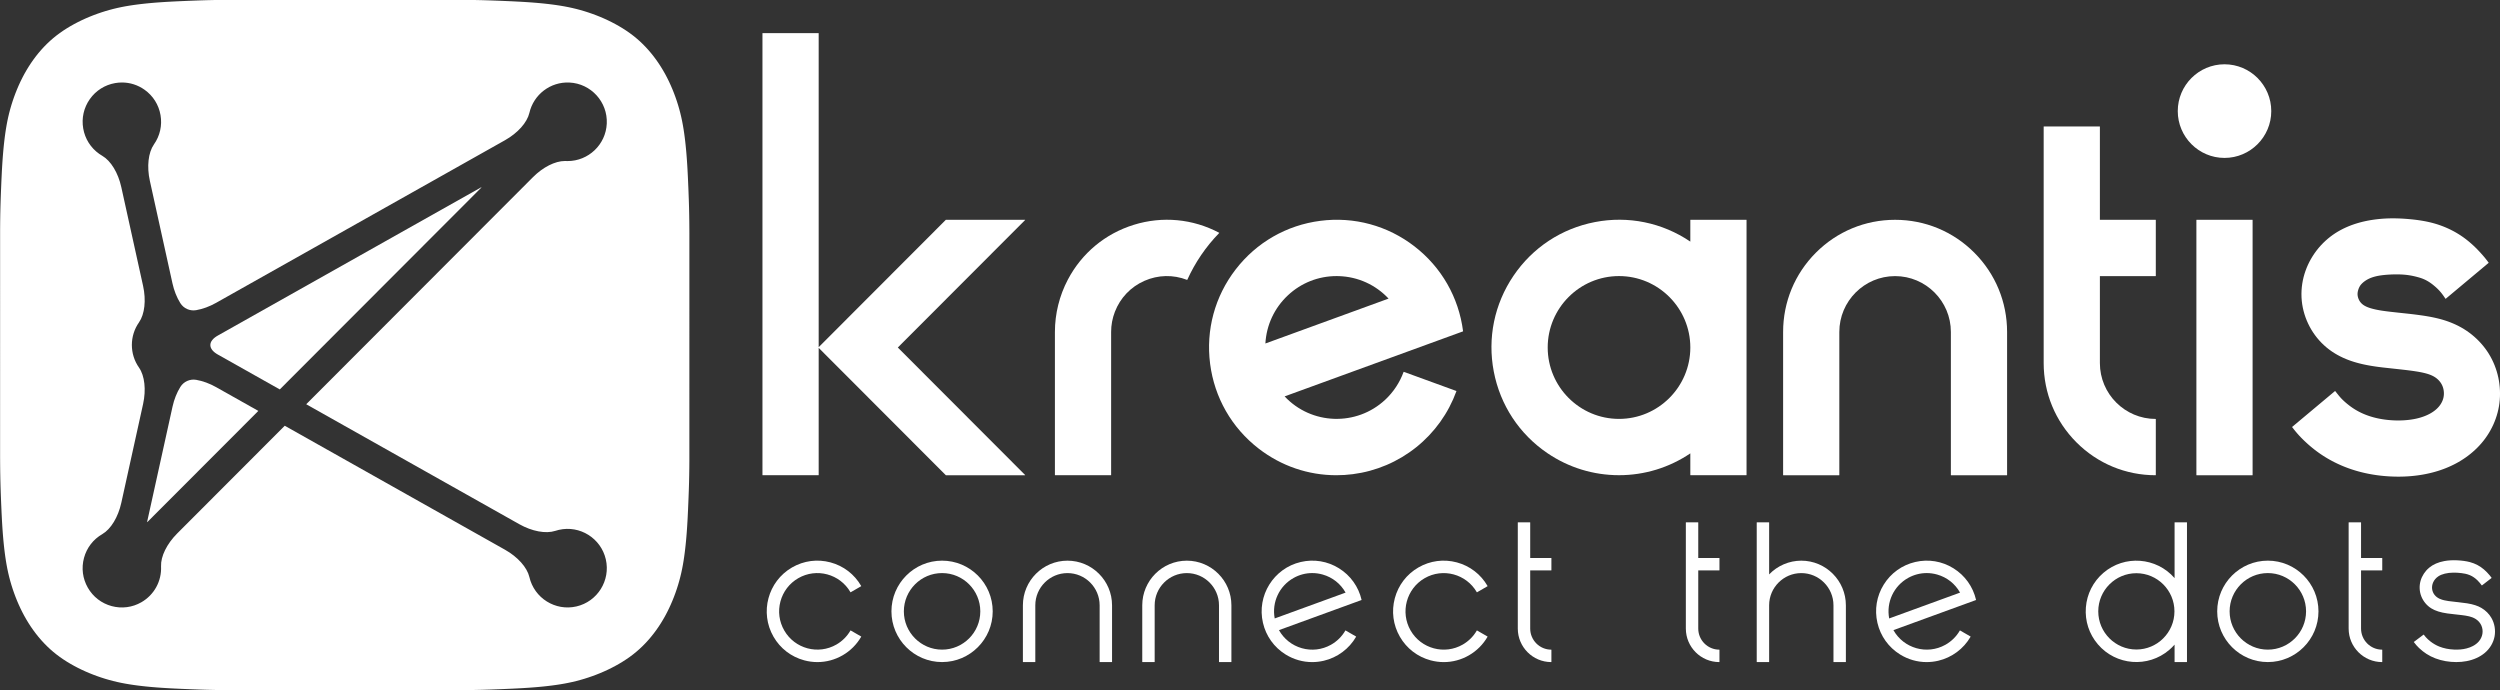 <svg xmlns:inkscape="http://www.inkscape.org/namespaces/inkscape" xmlns:sodipodi="http://sodipodi.sourceforge.net/DTD/sodipodi-0.dtd" xmlns="http://www.w3.org/2000/svg" xmlns:svg="http://www.w3.org/2000/svg" id="svg1" width="768" height="212" viewBox="0 0 768 212" sodipodi:docname="Kreantis_Logo_Wit.svg" inkscape:version="1.4.2 (f4327f4, 2025-05-13)"><rect x="0" y="0" width="768" height="212" fill="#333333" stroke="none"/><defs id="defs1"><rect x="170" y="326" width="107" height="107" id="rect2"></rect><clipPath clipPathUnits="userSpaceOnUse" id="clipPath3-4"><path d="M 0,1417.323 H 1417.323 V 0 H 0 Z" transform="translate(-1150.618,-835.916)" id="path3-8"></path></clipPath><clipPath clipPathUnits="userSpaceOnUse" id="clipPath5-8"><path d="M 0,1417.323 H 1417.323 V 0 H 0 Z" transform="translate(-1137.93,-765.427)" id="path5-2"></path></clipPath><clipPath clipPathUnits="userSpaceOnUse" id="clipPath7-4"><path d="M 0,1417.323 H 1417.323 V 0 H 0 Z" transform="translate(-694.712,-759.506)" id="path7-5"></path></clipPath><clipPath clipPathUnits="userSpaceOnUse" id="clipPath9-5"><path d="M 0,1417.323 H 1417.323 V 0 H 0 Z" transform="translate(-1001.226,-765.427)" id="path9-1"></path></clipPath><clipPath clipPathUnits="userSpaceOnUse" id="clipPath11-7"><path d="M 0,1417.323 H 1417.323 V 0 H 0 Z" transform="translate(-1094.098,-765.427)" id="path11-1"></path></clipPath><clipPath clipPathUnits="userSpaceOnUse" id="clipPath13-1"><path d="M 0,1417.323 H 1417.323 V 0 H 0 Z" transform="translate(-908.355,-707.56)" id="path13-5"></path></clipPath><clipPath clipPathUnits="userSpaceOnUse" id="clipPath15-2"><path d="M 0,1417.323 H 1417.323 V 0 H 0 Z" transform="translate(-771.501,-729.716)" id="path15-7"></path></clipPath><clipPath clipPathUnits="userSpaceOnUse" id="clipPath17-6"><path d="M 0,1417.323 H 1417.323 V 0 H 0 Z" transform="translate(-1275.522,-688.188)" id="path17-1"></path></clipPath><clipPath clipPathUnits="userSpaceOnUse" id="clipPath19-4"><path d="M 0,1417.323 H 1417.323 V 0 H 0 Z" transform="translate(-606.68,-765.386)" id="path19-2"></path></clipPath><clipPath clipPathUnits="userSpaceOnUse" id="clipPath21-3"><path d="M 0,1417.323 H 1417.323 V 0 H 0 Z" transform="translate(-205.896,-592.1)" id="path21-2"></path></clipPath><clipPath clipPathUnits="userSpaceOnUse" id="clipPath23-2"><path d="M 0,1417.323 H 1417.323 V 0 H 0 Z" transform="translate(-240.601,-704.334)" id="path23-1"></path></clipPath><clipPath clipPathUnits="userSpaceOnUse" id="clipPath25-6"><path d="M 0,1417.323 H 1417.323 V 0 H 0 Z" transform="translate(-258.886,-678.807)" id="path25-8"></path></clipPath><clipPath clipPathUnits="userSpaceOnUse" id="clipPath27-5"><path d="M 0,1417.323 H 1417.323 V 0 H 0 Z" transform="translate(-586.349,-587.962)" id="path27-7"></path></clipPath><clipPath clipPathUnits="userSpaceOnUse" id="clipPath29-6"><path d="M 0,1417.323 H 1417.323 V 0 H 0 Z" transform="translate(-752.013,-596.462)" id="path29-1"></path></clipPath><clipPath clipPathUnits="userSpaceOnUse" id="clipPath31-8"><path d="M 0,1417.323 H 1417.323 V 0 H 0 Z" transform="translate(-1187.601,-587.962)" id="path31-9"></path></clipPath><clipPath clipPathUnits="userSpaceOnUse" id="clipPath33-2"><path d="M 0,1417.323 H 1417.323 V 0 H 0 Z" transform="translate(-527.556,-579.314)" id="path33-7"></path></clipPath><clipPath clipPathUnits="userSpaceOnUse" id="clipPath35-9"><path d="M 0,1417.323 H 1417.323 V 0 H 0 Z" transform="translate(-625.884,-610.937)" id="path35-5"></path></clipPath><clipPath clipPathUnits="userSpaceOnUse" id="clipPath37-4"><path d="M 0,1417.323 H 1417.323 V 0 H 0 Z" transform="translate(-680.014,-610.937)" id="path37-3"></path></clipPath><clipPath clipPathUnits="userSpaceOnUse" id="clipPath39-1"><path d="M 0,1417.323 H 1417.323 V 0 H 0 Z" transform="translate(-787.85,-602.982)" id="path39-2"></path></clipPath><clipPath clipPathUnits="userSpaceOnUse" id="clipPath41-3"><path d="M 0,1417.323 H 1417.323 V 0 H 0 Z" transform="translate(-835.737,-612.159)" id="path41-3"></path></clipPath><clipPath clipPathUnits="userSpaceOnUse" id="clipPath43-4"><path d="M 0,1417.323 H 1417.323 V 0 H 0 Z" transform="translate(-911.952,-612.159)" id="path43-1"></path></clipPath><clipPath clipPathUnits="userSpaceOnUse" id="clipPath45-1"><path d="M 0,1417.323 H 1417.323 V 0 H 0 Z" transform="translate(-958.686,-610.937)" id="path45-3"></path></clipPath><clipPath clipPathUnits="userSpaceOnUse" id="clipPath47-8"><path d="M 0,1417.323 H 1417.323 V 0 H 0 Z" transform="translate(-1212.54,-612.159)" id="path47-7"></path></clipPath><clipPath clipPathUnits="userSpaceOnUse" id="clipPath49-4"><path d="M 0,1417.323 H 1417.323 V 0 H 0 Z" transform="translate(-1271.666,-584.986)" id="path49-2"></path></clipPath><clipPath clipPathUnits="userSpaceOnUse" id="clipPath51-7"><path d="M 0,1417.323 H 1417.323 V 0 H 0 Z" transform="translate(-1030.685,-596.462)" id="path51-7"></path></clipPath><clipPath clipPathUnits="userSpaceOnUse" id="clipPath53-9"><path d="M 0,1417.323 H 1417.323 V 0 H 0 Z" transform="translate(-1127.913,-587.962)" id="path53-3"></path></clipPath></defs><g inkscape:groupmode="layer" inkscape:label="Image" id="g1"><path id="path2-8" d="m 0,0 c -11.697,0 -21.213,-9.516 -21.213,-21.213 0,-11.697 9.516,-21.213 21.213,-21.213 11.697,0 21.213,9.516 21.213,21.213 C 21.213,-9.516 11.697,0 0,0" style="display:inline;fill:#ffffff;fill-opacity:1;fill-rule:nonzero;stroke:none" transform="matrix(0.677,0,0,-0.678,683.371,19.748)" clip-path="url(#clipPath3-4)"></path><path id="path4-6" d="m 0,0 c -0.037,0 -0.066,-0.03 -0.066,-0.066 v -115.602 c 0,-0.036 0.029,-0.066 0.066,-0.066 h 25.376 c 0.037,0 0.066,0.03 0.066,0.066 V -0.066 C 25.442,-0.03 25.413,0 25.376,0 Z" style="display:inline;fill:#ffffff;fill-opacity:1;fill-rule:nonzero;stroke:none" transform="matrix(0.677,0,0,-0.678,674.776,67.525)" clip-path="url(#clipPath5-8)"></path><path id="path6-5" d="m 0,0 c -0.003,0.021 -0.016,0.039 -0.035,0.048 -12.004,6.335 -25.758,7.615 -38.726,3.605 -12.968,-4.009 -23.599,-12.83 -29.933,-24.835 -3.843,-7.281 -5.873,-15.482 -5.873,-23.715 v -64.85 c 0,-0.037 0.029,-0.066 0.066,-0.066 h 25.376 c 0.037,0 0.066,0.029 0.066,0.066 v 64.85 c 0,3.148 0.578,6.231 1.718,9.164 2.447,6.301 7.202,11.273 13.389,13.998 6.185,2.726 13.063,2.88 19.367,0.43 0.033,-0.011 0.069,0.003 0.084,0.035 3.569,7.88 8.442,15.017 14.483,21.213 C -0.003,-0.042 0.003,-0.021 0,0" style="display:inline;fill:#ffffff;fill-opacity:1;fill-rule:nonzero;stroke:none" transform="matrix(0.677,0,0,-0.678,374.551,71.538)" clip-path="url(#clipPath7-4)"></path><path id="path8-0" d="m 0,0 c -13.574,0 -26.336,-5.286 -35.934,-14.884 -9.598,-9.598 -14.884,-22.36 -14.884,-35.934 v -64.85 c 0,-0.036 0.03,-0.066 0.066,-0.066 h 25.376 c 0.036,0 0.066,0.03 0.066,0.066 v 64.85 c 0,13.956 11.354,25.31 25.31,25.31 13.956,-0.001 25.31,-11.355 25.31,-25.31 v -64.85 c 0,-0.036 0.03,-0.066 0.066,-0.066 h 25.376 c 0.036,0 0.066,0.03 0.066,0.066 v 64.85 c 0,13.574 -5.286,26.336 -14.884,35.934 C 26.336,-5.286 13.574,0 0,0" style="display:inline;fill:#ffffff;fill-opacity:1;fill-rule:nonzero;stroke:none" transform="matrix(0.677,0,0,-0.678,582.176,67.525)" clip-path="url(#clipPath9-5)"></path><path id="path10-2" d="m 0,0 v 42.227 c 0,0.036 -0.03,0.066 -0.066,0.066 h -25.376 c -0.037,0 -0.067,-0.03 -0.067,-0.066 V -64.916 c 0,-13.574 5.286,-26.336 14.884,-35.934 9.599,-9.598 22.359,-14.884 35.934,-14.884 0.036,0 0.066,0.03 0.066,0.066 v 25.376 c 0,0.037 -0.03,0.066 -0.066,0.066 C 11.354,-90.226 0,-78.872 0,-64.916 v 39.407 h 25.309 c 0.036,0 0.066,0.03 0.066,0.067 V -0.066 C 25.375,-0.03 25.345,0 25.309,0 Z" style="display:inline;fill:#ffffff;fill-opacity:1;fill-rule:nonzero;stroke:none" transform="matrix(0.677,0,0,-0.678,645.085,67.525)" clip-path="url(#clipPath11-7)"></path><path id="path12-8" d="m 0,0 c 0,-17.843 -14.516,-32.358 -32.358,-32.358 -17.843,0 -32.359,14.515 -32.359,32.358 0,17.843 14.516,32.358 32.359,32.358 C -14.516,32.358 0,17.843 0,0 M 0.066,57.867 C 0.03,57.867 0,57.837 0,57.801 v -9.826 c -12.775,8.618 -28.14,11.762 -43.277,8.852 -15.18,-2.916 -28.315,-11.569 -36.986,-24.365 -8.671,-12.795 -11.84,-28.202 -8.923,-43.381 2.916,-15.18 11.57,-28.313 24.366,-36.984 9.618,-6.518 20.842,-9.963 32.462,-9.963 11.576,0 22.762,3.421 32.358,9.892 v -9.827 c 0,-0.037 0.03,-0.066 0.066,-0.066 h 25.376 c 0.037,0 0.067,0.029 0.067,0.066 V 57.801 c 0,0.036 -0.03,0.066 -0.067,0.066 z" style="display:inline;fill:#ffffff;fill-opacity:1;fill-rule:nonzero;stroke:none" transform="matrix(0.677,0,0,-0.678,519.267,106.747)" clip-path="url(#clipPath13-1)"></path><path id="path14-6" d="m 0,0 -55.891,-20.342 c 0.47,8.365 4.098,16.117 10.225,21.838 6.04,5.639 13.834,8.707 22.056,8.707 0.378,0 0.756,-0.007 1.136,-0.02 C -13.868,9.888 -5.892,6.273 0,0 M 11.789,23.642 C -0.444,33.09 -15.624,37.21 -30.955,35.239 -46.286,33.27 -59.933,25.448 -69.38,13.215 -78.829,0.982 -82.947,-14.198 -80.978,-29.529 c 1.969,-15.33 9.791,-28.977 22.024,-38.425 10.234,-7.904 22.53,-12.078 35.253,-12.078 2.484,0 4.986,0.159 7.491,0.481 10.533,1.353 20.483,5.574 28.776,12.208 8.293,6.635 14.596,15.416 18.229,25.396 0.006,0.016 0.005,0.034 -0.002,0.051 -0.008,0.015 -0.022,0.028 -0.038,0.034 l -23.846,8.678 c -0.032,0.013 -0.072,-0.004 -0.085,-0.04 -1.736,-4.77 -4.614,-9.122 -8.323,-12.584 -13.017,-12.154 -33.481,-11.473 -45.667,1.495 l 80.936,29.459 c 0.029,0.01 0.046,0.04 0.043,0.07 -1.969,15.331 -9.792,28.978 -22.024,38.426" style="display:inline;fill:#ffffff;fill-opacity:1;fill-rule:nonzero;stroke:none" transform="matrix(0.677,0,0,-0.678,426.566,91.729)" clip-path="url(#clipPath15-2)"></path><path id="path16-0" d="m 0,0 -0.093,1.441 -0.154,1.434 -0.211,1.427 -0.272,1.418 -0.332,1.408 -0.391,1.4 -0.453,1.389 -0.513,1.371 -0.575,1.354 -0.635,1.335 -0.696,1.309 -0.754,1.277 -0.811,1.243 -0.863,1.198 -0.909,1.154 -0.951,1.106 -0.988,1.056 -1.026,1.01 -1.061,0.962 -1.099,0.918 -1.137,0.874 -1.178,0.832 -1.222,0.789 -1.23,0.723 -1.23,0.66 -1.23,0.602 -1.229,0.55 -1.232,0.502 -1.231,0.457 -1.231,0.414 -1.212,0.369 -1.187,0.327 -1.155,0.289 -1.131,0.259 -1.108,0.232 -1.088,0.21 -1.069,0.19 -1.042,0.172 -1.021,0.157 -2.003,0.282 -1.958,0.252 -1.927,0.228 -5.544,0.595 -3.485,0.388 -1.668,0.207 -1.598,0.218 -0.748,0.115 -0.722,0.12 -0.7,0.126 -0.68,0.135 -0.671,0.144 -0.655,0.155 -0.604,0.155 -0.582,0.163 -0.521,0.16 -0.484,0.164 -0.478,0.179 -0.408,0.17 -0.353,0.162 -0.338,0.169 -0.344,0.189 -0.282,0.172 -0.276,0.184 -0.258,0.192 -0.242,0.197 -0.217,0.196 -0.19,0.186 -0.191,0.206 -0.197,0.236 -0.192,0.254 -0.173,0.258 -0.146,0.244 -0.146,0.271 -0.133,0.279 -0.116,0.273 -0.101,0.273 -0.09,0.284 -0.08,0.3 -0.061,0.286 -0.045,0.271 -0.03,0.269 -0.016,0.247 -0.003,0.283 0.011,0.266 0.029,0.3 0.047,0.326 0.063,0.318 0.08,0.333 0.104,0.353 0.112,0.331 0.125,0.32 0.147,0.331 0.145,0.291 0.139,0.252 0.15,0.245 0.157,0.231 0.163,0.215 0.222,0.261 0.253,0.268 0.274,0.27 0.297,0.266 0.325,0.268 0.344,0.261 0.356,0.25 0.373,0.241 0.394,0.235 0.381,0.209 0.412,0.21 0.448,0.205 0.458,0.189 0.444,0.164 0.5,0.168 0.52,0.158 0.538,0.146 0.566,0.137 0.61,0.131 0.617,0.114 0.612,0.097 0.619,0.084 0.64,0.077 0.678,0.07 0.734,0.065 0.802,0.058 0.775,0.045 0.754,0.035 0.745,0.025 0.74,0.016 0.739,0.006 0.733,-0.004 0.71,-0.016 0.7,-0.027 0.686,-0.037 0.675,-0.05 0.664,-0.062 0.645,-0.072 0.646,-0.086 0.653,-0.101 0.658,-0.116 0.659,-0.129 0.653,-0.141 0.658,-0.155 0.656,-0.168 0.652,-0.18 0.62,-0.184 0.536,-0.171 0.45,-0.159 0.471,-0.184 0.47,-0.202 0.469,-0.218 0.466,-0.235 0.465,-0.254 0.462,-0.27 0.459,-0.288 0.458,-0.305 0.454,-0.323 0.479,-0.36 0.5,-0.398 0.513,-0.424 0.471,-0.406 0.449,-0.407 0.434,-0.41 0.399,-0.4 0.408,-0.428 0.38,-0.423 0.362,-0.426 0.356,-0.443 0.367,-0.484 0.393,-0.544 0.931,-1.348 c 0.01,-0.015 0.027,-0.025 0.046,-0.028 0.016,0.002 0.037,0.004 0.051,0.015 l 19.471,16.271 c 0.026,0.022 0.031,0.063 0.01,0.091 l -0.925,1.214 -0.779,0.993 -0.825,0.969 -0.839,0.939 -0.835,0.915 -0.87,0.92 -0.872,0.873 -0.887,0.847 -0.897,0.814 -0.881,0.763 -0.92,0.759 -0.972,0.761 -1.028,0.757 -1.058,0.728 -1.086,0.698 -1.113,0.667 -1.141,0.635 -1.164,0.602 -1.188,0.569 -1.208,0.535 -1.228,0.499 -1.272,0.472 -1.203,0.406 -1.133,0.347 -1.115,0.31 -1.122,0.281 -1.13,0.254 -1.138,0.231 -1.143,0.206 -1.147,0.186 -1.159,0.166 -1.168,0.147 -1.172,0.131 -1.157,0.113 -1.147,0.099 -1.14,0.086 -1.128,0.071 -1.117,0.055 -1.098,0.038 -1.092,0.023 -1.093,0.006 -1.087,-0.011 -1.077,-0.028 -1.055,-0.045 -1.027,-0.062 -1.094,-0.085 -1.145,-0.111 -1.18,-0.136 -1.197,-0.163 -1.197,-0.188 -1.186,-0.215 -1.183,-0.242 -1.219,-0.28 -1.234,-0.317 -1.238,-0.356 -1.243,-0.394 -1.285,-0.452 -1.246,-0.485 -1.232,-0.527 -1.24,-0.582 -1.245,-0.642 -1.199,-0.675 -1.182,-0.731 -1.16,-0.784 -1.128,-0.833 -1.101,-0.886 -1.079,-0.946 -1.047,-0.999 -1.016,-1.055 -0.984,-1.116 -0.977,-1.213 -0.916,-1.25 -0.853,-1.284 -0.795,-1.32 -0.717,-1.322 -0.642,-1.321 -0.591,-1.364 -0.527,-1.384 -0.459,-1.39 -0.402,-1.435 -0.338,-1.47 -0.264,-1.479 -0.2,-1.519 -0.126,-1.561 -0.046,-1.548 0.032,-1.586 0.113,-1.558 0.192,-1.546 0.27,-1.517 0.338,-1.484 0.413,-1.479 0.485,-1.463 0.554,-1.432 0.616,-1.392 0.685,-1.365 0.757,-1.348 0.809,-1.289 0.867,-1.244 0.93,-1.208 1.006,-1.182 1.074,-1.144 1.107,-1.067 1.147,-1.002 1.186,-0.938 1.222,-0.874 1.261,-0.814 1.244,-0.729 1.284,-0.68 1.302,-0.625 1.275,-0.554 1.229,-0.485 1.245,-0.445 1.225,-0.395 1.176,-0.346 1.169,-0.312 1.127,-0.276 1.118,-0.251 1.116,-0.227 1.102,-0.207 1.084,-0.187 1.063,-0.169 1.034,-0.152 0.999,-0.138 1.969,-0.248 8.321,-0.908 2.581,-0.298 1.678,-0.213 1.628,-0.224 1.555,-0.241 0.739,-0.128 0.711,-0.132 0.686,-0.139 0.655,-0.146 0.625,-0.151 0.582,-0.152 0.543,-0.157 0.51,-0.16 0.489,-0.171 0.469,-0.18 0.447,-0.192 0.419,-0.195 0.389,-0.2 0.353,-0.199 0.323,-0.199 0.324,-0.216 0.323,-0.234 0.315,-0.25 0.302,-0.262 0.286,-0.269 0.269,-0.276 0.25,-0.279 0.231,-0.28 0.215,-0.283 0.2,-0.288 0.187,-0.293 0.176,-0.303 0.163,-0.315 0.153,-0.329 0.141,-0.34 0.125,-0.351 0.112,-0.362 0.098,-0.372 0.081,-0.381 0.065,-0.385 0.048,-0.389 0.033,-0.387 0.014,-0.384 -0.001,-0.378 -0.015,-0.369 -0.031,-0.361 -0.046,-0.36 -0.06,-0.357 -0.077,-0.356 -0.093,-0.354 -0.109,-0.353 -0.126,-0.351 -0.142,-0.35 -0.157,-0.347 -0.174,-0.345 -0.19,-0.344 -0.208,-0.34 -0.224,-0.338 -0.241,-0.334 -0.257,-0.33 -0.275,-0.325 -0.297,-0.325 -0.323,-0.327 -0.344,-0.324 -0.367,-0.316 -0.384,-0.311 -0.402,-0.301 -0.417,-0.292 -0.43,-0.283 -0.445,-0.27 -0.462,-0.263 -0.48,-0.255 -0.499,-0.246 -0.517,-0.238 -0.532,-0.228 -0.548,-0.216 -0.562,-0.207 -0.577,-0.195 -0.589,-0.184 -0.599,-0.171 -0.61,-0.159 -0.622,-0.149 -0.635,-0.136 -0.645,-0.124 -0.656,-0.112 -0.664,-0.1 -0.673,-0.088 -0.68,-0.076 -0.686,-0.064 -0.692,-0.054 -0.699,-0.042 -0.703,-0.031 -0.709,-0.02 -0.713,-0.008 -0.716,0.003 -0.717,0.014 -0.719,0.026 -0.719,0.037 -0.719,0.049 -0.717,0.059 -0.715,0.07 -0.711,0.081 -0.701,0.092 -0.697,0.102 -0.692,0.113 -0.687,0.124 -0.681,0.136 -0.675,0.147 -0.669,0.159 -0.662,0.168 -0.653,0.181 -0.646,0.192 -0.638,0.202 -0.631,0.214 -0.624,0.223 -0.618,0.237 -0.61,0.248 -0.603,0.259 -0.595,0.271 -0.586,0.283 -0.578,0.293 -0.571,0.306 -0.56,0.315 -0.553,0.329 -0.545,0.339 -0.537,0.35 -0.532,0.364 -0.521,0.372 -0.513,0.385 -0.51,0.396 -0.507,0.407 -0.501,0.418 -0.503,0.437 -0.513,0.464 -0.529,0.503 -0.435,0.438 -0.364,0.384 -0.401,0.449 -0.386,0.454 -0.378,0.461 -1.401,1.756 c -0.011,0.015 -0.027,0.024 -0.045,0.026 -0.017,0.001 -0.036,-0.005 -0.05,-0.016 l -19.438,-16.244 c -0.028,-0.023 -0.031,-0.064 -0.01,-0.092 l 0.716,-0.922 0.821,-1.02 0.801,-0.941 c 10e-4,0 10e-4,-10e-4 10e-4,-10e-4 l 0.82,-0.918 0.894,-0.946 0.858,-0.859 0.794,-0.765 0.833,-0.777 0.867,-0.781 0.895,-0.772 0.91,-0.754 0.931,-0.738 0.948,-0.72 0.964,-0.699 0.977,-0.678 0.994,-0.656 1.006,-0.637 1.019,-0.613 1.032,-0.59 1.042,-0.567 1.052,-0.544 1.06,-0.521 1.07,-0.497 1.075,-0.476 1.084,-0.451 1.09,-0.429 1.097,-0.406 1.102,-0.384 1.105,-0.36 1.109,-0.338 1.111,-0.316 1.112,-0.293 1.112,-0.273 1.113,-0.252 1.114,-0.232 1.115,-0.211 1.116,-0.191 1.115,-0.173 1.115,-0.154 1.109,-0.135 1.108,-0.116 1.109,-0.099 1.109,-0.082 1.11,-0.065 1.113,-0.048 1.114,-0.033 1.116,-0.013 1.12,0.004 1.123,0.021 1.128,0.04 1.132,0.061 1.135,0.079 1.138,0.1 1.142,0.122 1.146,0.143 1.149,0.164 1.152,0.189 1.156,0.212 1.16,0.24 1.163,0.264 1.166,0.294 1.166,0.321 1.163,0.349 1.164,0.381 1.162,0.412 1.161,0.444 1.159,0.479 1.155,0.514 1.151,0.55 1.147,0.588 1.138,0.628 1.129,0.669 1.112,0.707 1.094,0.744 1.075,0.784 1.056,0.824 1.033,0.864 1.013,0.908 0.99,0.953 0.968,1 0.937,1.047 0.904,1.089 0.862,1.128 0.818,1.168 0.777,1.207 0.727,1.24 0.68,1.276 0.628,1.305 0.575,1.336 0.521,1.363 0.463,1.387 0.404,1.41 0.343,1.426 0.279,1.443 0.217,1.454 0.152,1.462 0.09,1.461 0.027,1.453 z" style="display:inline;fill:#ffffff;fill-opacity:1;fill-rule:nonzero;stroke:none" transform="matrix(0.677,0,0,-0.678,767.978,119.877)" clip-path="url(#clipPath17-6)"></path><path id="path18-2" d="m 0,0 c -0.01,0.025 -0.034,0.041 -0.061,0.041 h -35.887 c -0.018,0 -0.035,-0.007 -0.047,-0.02 L -93.682,-57.666 V 84.561 c 0,0.036 -0.03,0.066 -0.067,0.066 h -25.376 c -0.036,0 -0.066,-0.03 -0.066,-0.066 v -200.188 c 0,-0.037 0.03,-0.066 0.066,-0.066 h 25.376 c 0.037,0 0.067,0.029 0.067,0.066 v 57.641 l 57.687,-57.688 c 0.012,-0.013 0.029,-0.019 0.047,-0.019 h 35.887 c 0.027,0 0.051,0.016 0.061,0.041 0.01,0.024 0.005,0.053 -0.014,0.072 l -57.754,57.754 57.754,57.754 C 0.005,-0.053 0.01,-0.025 0,0" style="display:inline;fill:#ffffff;fill-opacity:1;fill-rule:nonzero;stroke:none" transform="matrix(0.677,0,0,-0.678,314.92,67.552)" clip-path="url(#clipPath19-4)"></path><path id="path20-4" d="m 0,0 c -4.122,-2.369 -8.921,-2.99 -13.51,-1.748 -4.59,1.24 -8.422,4.194 -10.789,8.317 -2.368,4.122 -2.99,8.92 -1.749,13.51 1.241,4.59 4.195,8.421 8.318,10.789 3.88,2.265 7.18,7.696 8.611,14.177 l 9.886,44.766 c 1.431,6.48 0.726,12.796 -1.841,16.485 -4.335,6.14 -4.335,14.391 0,20.531 2.567,3.688 3.272,10.004 1.841,16.485 l -9.886,44.765 c -1.431,6.481 -4.731,11.913 -8.611,14.177 -0.48,0.275 -0.952,0.576 -1.401,0.893 -3.884,2.742 -6.467,6.832 -7.275,11.518 -0.807,4.685 0.258,9.404 3,13.289 2.742,3.883 6.832,6.467 11.518,7.275 1.022,0.176 2.045,0.263 3.061,0.263 3.642,0 7.19,-1.119 10.227,-3.263 3.884,-2.742 6.468,-6.833 7.275,-11.518 0.808,-4.685 -0.257,-9.404 -2.999,-13.289 -2.567,-3.687 -3.272,-10.004 -1.841,-16.484 l 10.263,-46.473 c 0.726,-3.285 1.954,-6.371 3.551,-8.923 1.526,-2.439 4.345,-3.699 7.182,-3.214 2.968,0.51 6.086,1.651 9.02,3.299 l 131.129,73.704 c 5.786,3.252 10.026,7.986 11.064,12.357 1.935,8.386 9.573,14.187 18.175,13.78 9.803,-0.458 17.407,-8.807 16.949,-18.611 -0.444,-9.522 -8.333,-16.968 -17.77,-16.968 -0.278,0 -0.559,0.007 -0.84,0.02 -0.136,0.005 -0.272,0.008 -0.41,0.008 -4.422,0 -9.924,-2.775 -14.476,-7.326 L 74.848,89.767 c -0.015,-0.015 -0.021,-0.036 -0.019,-0.056 0.003,-0.021 0.015,-0.039 0.033,-0.049 L 171.48,35.357 c 5.787,-3.253 12.035,-4.413 16.31,-3.027 0.524,0.174 1.063,0.324 1.599,0.448 9.558,2.209 19.137,-3.78 21.344,-13.343 2.205,-9.564 -3.781,-19.139 -13.344,-21.345 -9.56,-2.202 -19.139,3.781 -21.345,13.345 -1.038,4.37 -5.278,9.105 -11.064,12.357 L 65.088,79.938 c -0.026,0.015 -0.059,0.009 -0.08,-0.011 L 16.232,31.151 C 11.54,26.457 8.735,20.753 8.915,16.265 9.228,9.57 5.812,3.338 0,0 m 248.645,168.937 -0.027,3.355 -0.049,3.361 -0.073,3.372 -0.102,3.388 -0.194,5.121 -0.226,5.19 -0.18,3.505 -0.104,1.768 -0.115,1.777 -0.128,1.787 -0.144,1.796 -0.16,1.805 -0.179,1.815 -0.199,1.822 -0.222,1.83 -0.247,1.837 -0.277,1.841 -0.312,1.842 -0.35,1.842 -0.391,1.839 -0.438,1.832 -0.484,1.823 -0.529,1.814 -0.574,1.804 -0.619,1.792 -0.663,1.78 -0.707,1.766 -0.753,1.749 -0.798,1.732 -0.847,1.71 -0.894,1.687 -0.944,1.661 -0.993,1.632 -1.044,1.602 -1.092,1.568 -1.143,1.531 -1.193,1.494 -1.242,1.452 -1.292,1.408 -1.342,1.36 -1.391,1.31 -1.44,1.257 -1.488,1.199 -1.534,1.144 -1.574,1.086 -1.609,1.036 -1.641,0.982 -1.669,0.934 -1.693,0.887 -1.715,0.84 -1.734,0.794 -1.752,0.748 -1.768,0.705 -1.781,0.661 -1.792,0.617 -1.804,0.574 -1.814,0.529 -1.822,0.484 -1.832,0.439 -1.836,0.394 -1.841,0.352 -1.842,0.314 -1.839,0.28 -1.835,0.249 -1.83,0.223 -1.822,0.2 -1.814,0.179 -1.806,0.16 -1.796,0.143 -1.787,0.128 -1.777,0.115 -1.768,0.103 -3.505,0.18 -5.19,0.227 -5.122,0.193 -3.387,0.102 -3.372,0.074 -3.361,0.048 -3.355,0.027 -103.074,0.007 -1.677,-0.007 -3.355,-0.027 -3.361,-0.048 -3.372,-0.074 -3.387,-0.102 -5.122,-0.193 -5.189,-0.227 -3.506,-0.18 -1.768,-0.103 -1.777,-0.115 -1.787,-0.128 -1.796,-0.143 -1.805,-0.16 -1.815,-0.179 -1.822,-0.2 -1.83,-0.223 -1.836,-0.25 -1.839,-0.279 -1.842,-0.314 -1.84,-0.352 -1.838,-0.394 -1.831,-0.439 -1.822,-0.484 -1.814,-0.53 -1.803,-0.573 -1.793,-0.618 -1.781,-0.661 -1.767,-0.704 -1.753,-0.749 -1.735,-0.794 -1.714,-0.84 -1.693,-0.886 -1.669,-0.934 -1.641,-0.984 -1.61,-1.035 -1.573,-1.087 -1.534,-1.143 -1.488,-1.2 -1.441,-1.257 -1.391,-1.31 -1.341,-1.36 -1.292,-1.408 -1.242,-1.452 -1.193,-1.493 -1.142,-1.532 -1.093,-1.568 -1.043,-1.601 -0.993,-1.632 -0.944,-1.661 -0.895,-1.688 -0.845,-1.71 -0.8,-1.731 -0.752,-1.75 -0.707,-1.766 -0.663,-1.779 -0.619,-1.792 -0.574,-1.804 -0.529,-1.814 -0.484,-1.824 -0.437,-1.832 -0.392,-1.838 -0.35,-1.842 -0.311,-1.843 -0.277,-1.84 -0.248,-1.837 -0.222,-1.83 -0.199,-1.822 -0.179,-1.814 -0.16,-1.806 -0.143,-1.796 -0.128,-1.787 -0.116,-1.777 -0.104,-1.767 -0.093,-1.757 -0.166,-3.487 -0.215,-5.165 -0.125,-3.408 -0.102,-3.388 -0.074,-3.372 -0.048,-3.361 -0.027,-3.354 -0.007,-103.075 0.018,-3.353 0.037,-3.358 0.061,-3.366 0.088,-3.379 0.114,-3.397 0.134,-3.42 0.226,-5.19 0.179,-3.505 0.104,-1.768 0.116,-1.777 0.128,-1.787 0.143,-1.796 0.16,-1.806 0.179,-1.814 0.199,-1.823 0.222,-1.83 0.248,-1.836 0.277,-1.841 0.312,-1.843 0.349,-1.842 0.392,-1.839 0.438,-1.831 0.483,-1.823 0.529,-1.816 0.575,-1.802 0.618,-1.793 0.663,-1.78 0.707,-1.765 0.753,-1.749 0.799,-1.732 0.846,-1.711 0.895,-1.687 0.944,-1.66 0.993,-1.633 1.043,-1.602 1.093,-1.567 1.143,-1.531 1.192,-1.495 1.243,-1.452 1.292,-1.407 1.341,-1.36 1.391,-1.311 1.44,-1.257 1.489,-1.199 1.533,-1.142 1.574,-1.088 1.61,-1.035 1.641,-0.983 1.668,-0.934 1.693,-0.886 1.715,-0.84 1.735,-0.794 1.752,-0.749 1.767,-0.705 1.781,-0.66 1.793,-0.618 1.804,-0.574 1.813,-0.529 1.823,-0.484 1.831,-0.439 1.837,-0.394 1.841,-0.352 1.841,-0.313 1.839,-0.28 1.836,-0.249 1.829,-0.223 1.823,-0.201 1.814,-0.179 1.805,-0.159 1.797,-0.144 1.786,-0.128 1.778,-0.114 1.767,-0.104 1.758,-0.093 3.486,-0.166 5.165,-0.215 3.408,-0.125 3.388,-0.102 3.372,-0.074 3.361,-0.049 3.354,-0.026 103.076,-0.007 1.676,0.007 3.354,0.026 3.361,0.049 3.373,0.074 3.387,0.102 5.121,0.193 5.19,0.227 3.506,0.179 1.767,0.104 1.778,0.114 1.786,0.128 1.797,0.144 1.805,0.159 1.815,0.179 1.822,0.201 1.83,0.223 1.835,0.249 1.84,0.28 1.842,0.313 1.84,0.353 1.837,0.393 1.831,0.439 1.823,0.485 1.814,0.528 1.803,0.575 1.793,0.617 1.781,0.661 1.767,0.705 1.753,0.748 1.734,0.795 1.715,0.84 1.693,0.886 1.669,0.934 1.641,0.983 1.609,1.035 1.574,1.088 1.534,1.142 1.488,1.2 1.44,1.257 1.391,1.31 1.342,1.361 1.291,1.407 1.242,1.452 1.193,1.494 1.143,1.532 1.093,1.567 1.043,1.602 0.993,1.632 0.944,1.661 0.894,1.687 0.846,1.711 0.799,1.731 0.753,1.75 0.707,1.764 0.663,1.781 0.618,1.792 0.575,1.803 0.529,1.816 0.484,1.822 0.437,1.832 0.391,1.838 0.351,1.843 0.311,1.842 0.277,1.841 0.247,1.836 0.222,1.83 0.199,1.822 0.179,1.815 0.16,1.806 0.144,1.795 0.129,1.788 0.114,1.776 0.104,1.768 0.094,1.757 0.165,3.487 0.216,5.164 0.125,3.409 0.102,3.387 0.073,3.373 0.049,3.36 0.027,3.355 0.006,103.075 z" style="display:inline;fill:#ffffff;fill-opacity:1;fill-rule:nonzero;stroke:none" transform="matrix(0.677,0,0,-0.678,43.439,185.005)" clip-path="url(#clipPath21-3)"></path><path id="path22-8" d="m 0,0 28.027,-15.753 c 0.01,-0.006 0.021,-0.009 0.033,-0.009 0.017,0 0.034,0.007 0.046,0.02 l 91.442,91.441 c 0.023,0.024 0.026,0.061 0.006,0.087 -0.02,0.027 -0.057,0.033 -0.086,0.018 L 0,8.656 v 0 C -2.25,7.396 -3.438,5.899 -3.438,4.328 -3.438,2.756 -2.25,1.26 0,0" style="display:inline;fill:#ffffff;fill-opacity:1;fill-rule:nonzero;stroke:none" transform="matrix(0.677,0,0,-0.678,66.947,108.934)" clip-path="url(#clipPath23-2)"></path><path id="path24-6" d="M 0,0 C -0.003,0.021 -0.015,0.039 -0.033,0.049 L -19.14,10.788 c -2.932,1.649 -6.05,2.789 -9.019,3.299 -2.836,0.485 -5.655,-0.774 -7.182,-3.213 -1.597,-2.553 -2.826,-5.638 -3.552,-8.923 L -50.43,-50.293 c -0.006,-0.029 0.008,-0.059 0.034,-0.073 0.009,-0.005 0.021,-0.008 0.031,-0.008 0.017,0 0.034,0.007 0.047,0.02 L -0.019,-0.056 C -0.004,-0.041 0.002,-0.021 0,0" style="display:inline;fill:#ffffff;fill-opacity:1;fill-rule:nonzero;stroke:none" transform="matrix(0.677,0,0,-0.678,79.333,126.235)" clip-path="url(#clipPath25-6)"></path><path id="path26-5" d="m 0,0 c 0,-9.563 -7.781,-17.344 -17.345,-17.344 -9.563,0 -17.344,7.781 -17.344,17.344 0,9.564 7.781,17.345 17.344,17.345 C -7.781,17.345 0,9.564 0,0 M -17.345,22.976 C -30.013,22.976 -40.32,12.669 -40.32,0 c 0,-12.668 10.307,-22.975 22.975,-22.975 12.669,0 22.976,10.307 22.976,22.975 0,12.669 -10.307,22.976 -22.976,22.976" style="display:inline;fill:#ffffff;fill-opacity:1;fill-rule:nonzero;stroke:none" transform="matrix(0.677,0,0,-0.678,301.148,187.81)" clip-path="url(#clipPath27-5)"></path><path id="path28-0" d="m 0,0 -32.164,-11.708 c -1.385,7.353 2.07,14.726 8.614,18.366 2.614,1.454 5.493,2.195 8.405,2.195 1.597,0 3.204,-0.223 4.782,-0.673 C -5.933,6.917 -2.256,4.013 0,0 m -2.981,11.008 c -5.209,3.241 -11.373,4.26 -17.348,2.869 -12.339,-2.873 -20.039,-15.248 -17.166,-27.587 1.391,-5.977 5.027,-11.055 10.238,-14.297 3.689,-2.295 7.855,-3.476 12.095,-3.476 1.747,0 3.509,0.201 5.253,0.607 6.168,1.436 11.521,5.405 14.687,10.889 0.019,0.032 0.007,0.072 -0.024,0.091 l -4.762,2.749 c -0.015,0.009 -0.033,0.009 -0.051,0.006 -0.016,-0.005 -0.031,-0.015 -0.04,-0.031 -1.568,-2.718 -3.846,-4.96 -6.588,-6.485 -4.048,-2.251 -8.733,-2.792 -13.188,-1.522 -4.431,1.263 -8.107,4.167 -10.363,8.18 L 7.215,-3.367 c 0.031,0.012 0.05,0.045 0.042,0.077 C 5.865,2.688 2.229,7.765 -2.981,11.008" style="display:inline;fill:#ffffff;fill-opacity:1;fill-rule:nonzero;stroke:none" transform="matrix(0.677,0,0,-0.678,413.365,182.049)" clip-path="url(#clipPath29-6)"></path><path id="path30-9" d="m 0,0 c 0,-9.563 -7.78,-17.344 -17.345,-17.344 -9.564,0 -17.344,7.781 -17.344,17.344 0,9.564 7.78,17.345 17.344,17.345 C -7.78,17.345 0,9.564 0,0 M -17.345,22.976 C -30.014,22.976 -40.32,12.669 -40.32,0 c 0,-12.668 10.306,-22.975 22.975,-22.975 12.669,0 22.976,10.307 22.976,22.975 0,12.669 -10.307,22.976 -22.976,22.976" style="display:inline;fill:#ffffff;fill-opacity:1;fill-rule:nonzero;stroke:none" transform="matrix(0.677,0,0,-0.678,708.422,187.81)" clip-path="url(#clipPath31-8)"></path><path id="path32-0" d="m 0,0 c -0.03,0.017 -0.071,0.007 -0.091,-0.024 -1.52,-2.634 -3.716,-4.83 -6.348,-6.349 -8.283,-4.781 -18.912,-1.934 -23.693,6.349 -2.317,4.011 -2.932,8.685 -1.733,13.161 1.199,4.474 4.069,8.215 8.081,10.531 8.284,4.782 18.912,1.935 23.693,-6.348 0.019,-0.032 0.06,-0.042 0.091,-0.024 l 4.761,2.749 c 0.032,0.018 0.043,0.059 0.025,0.091 -3.069,5.314 -8.023,9.116 -13.951,10.704 -5.928,1.589 -12.12,0.774 -17.434,-2.295 -10.971,-6.334 -14.743,-20.413 -8.41,-31.385 3.069,-5.314 8.023,-9.116 13.951,-10.704 1.979,-0.53 3.988,-0.793 5.983,-0.793 3.981,0 7.911,1.044 11.451,3.088 3.488,2.014 6.395,4.922 8.41,8.409 0.008,0.016 0.011,0.033 0.006,0.051 -0.004,0.017 -0.016,0.031 -0.031,0.04 z" style="display:inline;fill:#ffffff;fill-opacity:1;fill-rule:nonzero;stroke:none" transform="matrix(0.677,0,0,-0.678,261.324,193.671)" clip-path="url(#clipPath33-2)"></path><path id="path34-0" d="m 0,0 c -11.153,0 -20.226,-9.073 -20.226,-20.227 v -25.657 c 0,-0.037 0.03,-0.066 0.066,-0.066 h 5.498 c 0.037,0 0.067,0.029 0.067,0.066 v 25.657 c 0,8.048 6.547,14.596 14.595,14.596 8.048,0 14.595,-6.548 14.595,-14.596 v -25.657 c 0,-0.037 0.03,-0.066 0.067,-0.066 h 5.498 c 0.036,0 0.066,0.029 0.066,0.066 v 25.657 C 20.226,-9.073 11.153,0 0,0" style="display:inline;fill:#ffffff;fill-opacity:1;fill-rule:nonzero;stroke:none" transform="matrix(0.677,0,0,-0.678,327.928,172.237)" clip-path="url(#clipPath35-9)"></path><path id="path36-6" d="m 0,0 c -11.153,0 -20.226,-9.073 -20.226,-20.227 v -25.657 c 0,-0.037 0.03,-0.066 0.066,-0.066 h 5.498 c 0.037,0 0.067,0.029 0.067,0.066 v 25.657 c 0,8.048 6.547,14.596 14.595,14.596 8.048,0 14.595,-6.548 14.595,-14.596 v -25.657 c 0,-0.037 0.03,-0.066 0.067,-0.066 h 5.498 c 0.036,0 0.066,0.029 0.066,0.066 v 25.657 C 20.226,-9.073 11.153,0 0,0" style="display:inline;fill:#ffffff;fill-opacity:1;fill-rule:nonzero;stroke:none" transform="matrix(0.677,0,0,-0.678,364.595,172.237)" clip-path="url(#clipPath37-4)"></path><path id="path38-1" d="m 0,0 c 8.28,4.781 18.911,1.935 23.693,-6.348 0.019,-0.032 0.059,-0.04 0.091,-0.024 l 4.761,2.749 c 0.031,0.019 0.043,0.059 0.024,0.091 C 25.501,1.782 20.547,5.584 14.619,7.172 8.69,8.761 2.499,7.946 -2.815,4.877 -8.13,1.809 -11.932,-3.146 -13.52,-9.074 c -1.588,-5.928 -0.773,-12.119 2.295,-17.434 3.069,-5.314 8.024,-9.116 13.952,-10.704 1.979,-0.53 3.987,-0.793 5.983,-0.793 3.98,0 7.91,1.044 11.45,3.088 3.489,2.015 6.397,4.923 8.409,8.409 0.019,0.032 0.007,0.072 -0.024,0.091 l -4.761,2.749 c -0.032,0.018 -0.072,0.009 -0.091,-0.024 -1.52,-2.633 -3.715,-4.829 -6.348,-6.349 -8.283,-4.782 -18.911,-1.933 -23.693,6.349 C -11.13,-15.41 -8.282,-4.781 0,0" style="display:inline;fill:#ffffff;fill-opacity:1;fill-rule:nonzero;stroke:none" transform="matrix(0.677,0,0,-0.678,437.64,177.629)" clip-path="url(#clipPath39-1)"></path><path id="path40-3" d="m 0,0 v 16.084 c 0,0.037 -0.029,0.066 -0.066,0.066 h -5.498 c -0.037,0 -0.067,-0.029 -0.067,-0.066 v -48.07 c 0,-8.373 6.813,-15.186 15.187,-15.186 0.037,0 0.066,0.029 0.066,0.067 v 5.498 c 0,0.036 -0.029,0.066 -0.066,0.066 -5.27,0 -9.556,4.286 -9.556,9.555 v 26.355 h 9.556 c 0.037,0 0.066,0.03 0.066,0.067 v 5.498 C 9.622,-0.029 9.593,0 9.556,0 Z" style="display:inline;fill:#ffffff;fill-opacity:1;fill-rule:nonzero;stroke:none" transform="matrix(0.677,0,0,-0.678,470.078,171.409)" clip-path="url(#clipPath41-3)"></path><path id="path42-8" d="m 0,0 v 16.084 c 0,0.037 -0.029,0.066 -0.066,0.066 h -5.498 c -0.037,0 -0.067,-0.029 -0.067,-0.066 v -48.07 c 0,-8.373 6.813,-15.186 15.187,-15.186 0.037,0 0.066,0.029 0.066,0.067 v 5.498 c 0,0.036 -0.029,0.066 -0.066,0.066 -5.27,0 -9.556,4.286 -9.556,9.555 v 26.355 h 9.556 c 0.037,0 0.066,0.03 0.066,0.067 v 5.498 C 9.622,-0.029 9.593,0 9.556,0 Z" style="display:inline;fill:#ffffff;fill-opacity:1;fill-rule:nonzero;stroke:none" transform="matrix(0.677,0,0,-0.678,521.704,171.409)" clip-path="url(#clipPath43-4)"></path><path id="path44-9" d="m 0,0 c -5.488,0 -10.798,-2.267 -14.595,-6.224 v 23.53 c 0,0.037 -0.029,0.066 -0.066,0.066 h -5.498 c -0.036,0 -0.067,-0.029 -0.067,-0.066 v -63.19 c 0,-0.037 0.031,-0.066 0.067,-0.066 h 5.498 c 0.037,0 0.066,0.029 0.066,0.066 v 25.657 c 0,8.048 6.547,14.596 14.595,14.596 8.048,0 14.596,-6.548 14.596,-14.596 v -25.657 c 0,-0.037 0.03,-0.066 0.066,-0.066 h 5.498 c 0.037,0 0.067,0.029 0.067,0.066 v 25.657 C 20.227,-9.073 11.153,0 0,0" style="display:inline;fill:#ffffff;fill-opacity:1;fill-rule:nonzero;stroke:none" transform="matrix(0.677,0,0,-0.678,553.36,172.237)" clip-path="url(#clipPath45-1)"></path><path id="path46-3" d="m 0,0 v 16.084 c 0,0.037 -0.029,0.066 -0.066,0.066 h -5.498 c -0.037,0 -0.067,-0.029 -0.067,-0.066 v -48.07 c 0,-8.373 6.813,-15.186 15.187,-15.186 0.037,0 0.066,0.029 0.066,0.067 v 5.498 c 0,0.036 -0.029,0.066 -0.066,0.066 -5.27,0 -9.556,4.286 -9.556,9.555 v 26.355 h 9.556 c 0.037,0 0.066,0.03 0.066,0.067 v 5.498 C 9.622,-0.029 9.593,0 9.556,0 Z" style="display:inline;fill:#ffffff;fill-opacity:1;fill-rule:nonzero;stroke:none" transform="matrix(0.677,0,0,-0.678,725.315,171.409)" clip-path="url(#clipPath47-8)"></path><path id="path48-4" d="m 0,0 c -1.062,1.839 -2.633,3.404 -4.545,4.527 -1.66,0.976 -3.712,1.638 -6.456,2.083 -1.267,0.205 -2.566,0.358 -4.128,0.524 -0.258,0.027 -0.516,0.053 -0.775,0.081 -1.148,0.119 -2.335,0.242 -3.568,0.423 -0.735,0.107 -1.354,0.222 -1.948,0.36 -0.634,0.147 -1.33,0.333 -2.127,0.7 -0.896,0.411 -1.688,1.017 -2.23,1.705 -0.636,0.808 -1.019,1.727 -1.139,2.729 -0.115,0.959 0.043,1.996 0.446,2.922 0.486,1.109 1.298,2.067 2.35,2.77 0.826,0.553 1.773,0.947 2.981,1.24 1.175,0.286 2.431,0.434 3.839,0.454 1.14,0.02 2.301,-0.052 3.66,-0.212 0.985,-0.118 2.458,-0.343 3.879,-0.943 1.198,-0.506 2.388,-1.318 3.439,-2.348 0.756,-0.74 1.395,-1.559 1.936,-2.27 0.011,-0.015 0.027,-0.023 0.044,-0.025 0.017,-0.005 0.036,0.002 0.05,0.012 l 4.348,3.358 c 0.013,0.011 0.022,0.026 0.024,0.044 0.003,0.017 -0.002,0.035 -0.013,0.05 -0.106,0.136 -0.213,0.277 -0.318,0.416 -0.189,0.25 -0.369,0.486 -0.523,0.675 -0.307,0.375 -0.775,0.896 -1.251,1.393 -0.419,0.436 -0.868,0.858 -1.332,1.257 -0.96,0.826 -1.944,1.497 -3.007,2.053 -1.075,0.562 -2.223,1.006 -3.409,1.32 -1.664,0.438 -3.571,0.703 -5.831,0.809 -2.106,0.099 -4.015,-0.018 -5.833,-0.356 -2.743,-0.512 -5.027,-1.512 -6.787,-2.973 -1.895,-1.572 -3.295,-3.702 -3.941,-5.995 -0.652,-2.313 -0.527,-4.809 0.353,-7.029 0.893,-2.248 2.509,-4.178 4.551,-5.435 1.813,-1.114 4.127,-1.841 7.282,-2.288 1.133,-0.161 2.28,-0.282 3.495,-0.41 0.944,-0.1 1.92,-0.203 2.899,-0.327 l 0.112,-0.015 c 1.058,-0.133 2.153,-0.271 3.333,-0.558 0.795,-0.194 1.982,-0.536 3.109,-1.281 1.094,-0.72 1.97,-1.746 2.468,-2.884 0.523,-1.202 0.684,-2.515 0.463,-3.8 -0.209,-1.218 -0.781,-2.419 -1.609,-3.382 -0.71,-0.824 -1.613,-1.529 -2.687,-2.098 -0.874,-0.464 -1.83,-0.825 -2.921,-1.104 -1.689,-0.434 -3.531,-0.603 -5.644,-0.512 -2.457,0.106 -4.724,0.569 -6.738,1.377 -1.357,0.545 -2.717,1.328 -3.934,2.265 -0.813,0.626 -1.535,1.29 -2.143,1.971 -0.347,0.39 -0.66,0.798 -0.911,1.125 -0.003,0.004 -0.006,0.008 -0.01,0.011 -0.002,0.003 -0.004,0.007 -0.007,0.011 -0.022,0.029 -0.065,0.035 -0.093,0.013 l -4.391,-3.297 c -0.014,-0.011 -0.024,-0.027 -0.026,-0.044 -0.003,-0.018 0.002,-0.035 0.013,-0.049 0.846,-1.109 1.549,-1.906 2.348,-2.665 1.06,-1.006 2.186,-1.897 3.347,-2.646 2.553,-1.646 5.492,-2.763 8.736,-3.32 1.601,-0.274 3.216,-0.412 4.801,-0.412 1.603,0 3.174,0.141 4.671,0.421 3.224,0.605 6.086,1.896 8.278,3.732 2.31,1.935 3.884,4.566 4.432,7.407 C 1.963,-5.587 1.448,-2.511 0,0" style="display:inline;fill:#ffffff;fill-opacity:1;fill-rule:nonzero;stroke:none" transform="matrix(0.677,0,0,-0.678,765.366,189.827)" clip-path="url(#clipPath49-4)"></path><path id="path50-4" d="m 0,0 -32.164,-11.708 c -1.385,7.354 2.069,14.727 8.613,18.366 2.615,1.454 5.494,2.195 8.406,2.195 1.597,0 3.204,-0.223 4.782,-0.673 C -5.933,6.917 -2.256,4.013 0,0 m -2.981,11.008 c -5.209,3.241 -11.373,4.26 -17.348,2.869 -5.978,-1.392 -11.055,-5.027 -14.297,-10.238 -3.242,-5.21 -4.262,-11.372 -2.869,-17.349 1.391,-5.977 5.027,-11.055 10.238,-14.297 3.689,-2.295 7.855,-3.476 12.095,-3.476 1.747,0 3.509,0.201 5.253,0.607 6.167,1.436 11.52,5.405 14.687,10.889 0.009,0.015 0.011,0.033 0.007,0.05 -0.005,0.017 -0.015,0.032 -0.031,0.041 l -4.762,2.749 c -0.015,0.009 -0.033,0.009 -0.051,0.006 -0.016,-0.005 -0.031,-0.015 -0.04,-0.031 -1.568,-2.718 -3.847,-4.96 -6.589,-6.485 -8.336,-4.634 -18.881,-1.648 -23.551,6.658 L 7.215,-3.367 c 0.031,0.012 0.05,0.045 0.042,0.077 C 5.865,2.688 2.229,7.765 -2.981,11.008" style="display:inline;fill:#ffffff;fill-opacity:1;fill-rule:nonzero;stroke:none" transform="matrix(0.677,0,0,-0.678,602.131,182.049)" clip-path="url(#clipPath51-7)"></path><path id="path52-6" d="m 0,0 c 0,-9.531 -7.755,-17.286 -17.286,-17.286 -9.531,0 -17.286,7.755 -17.286,17.286 0,9.531 7.755,17.286 17.286,17.286 C -7.755,17.286 0,9.531 0,0 m 0.125,40.348 c -0.037,0 -0.066,-0.031 -0.066,-0.067 V 15.068 c -8.253,9.5 -22.693,10.587 -32.277,2.394 -4.664,-3.989 -7.496,-9.555 -7.973,-15.673 -0.478,-6.119 1.456,-12.057 5.444,-16.721 8.233,-9.628 22.766,-10.761 32.393,-2.529 0.858,0.734 1.669,1.538 2.413,2.394 v -7.841 c 0,-0.036 0.029,-0.067 0.066,-0.067 h 5.498 c 0.037,0 0.066,0.031 0.066,0.067 v 63.189 c 0,0.036 -0.029,0.067 -0.066,0.067 z" style="display:inline;fill:#ffffff;fill-opacity:1;fill-rule:nonzero;stroke:none" transform="matrix(0.677,0,0,-0.678,667.991,187.81)" clip-path="url(#clipPath53-9)"></path></g></svg>